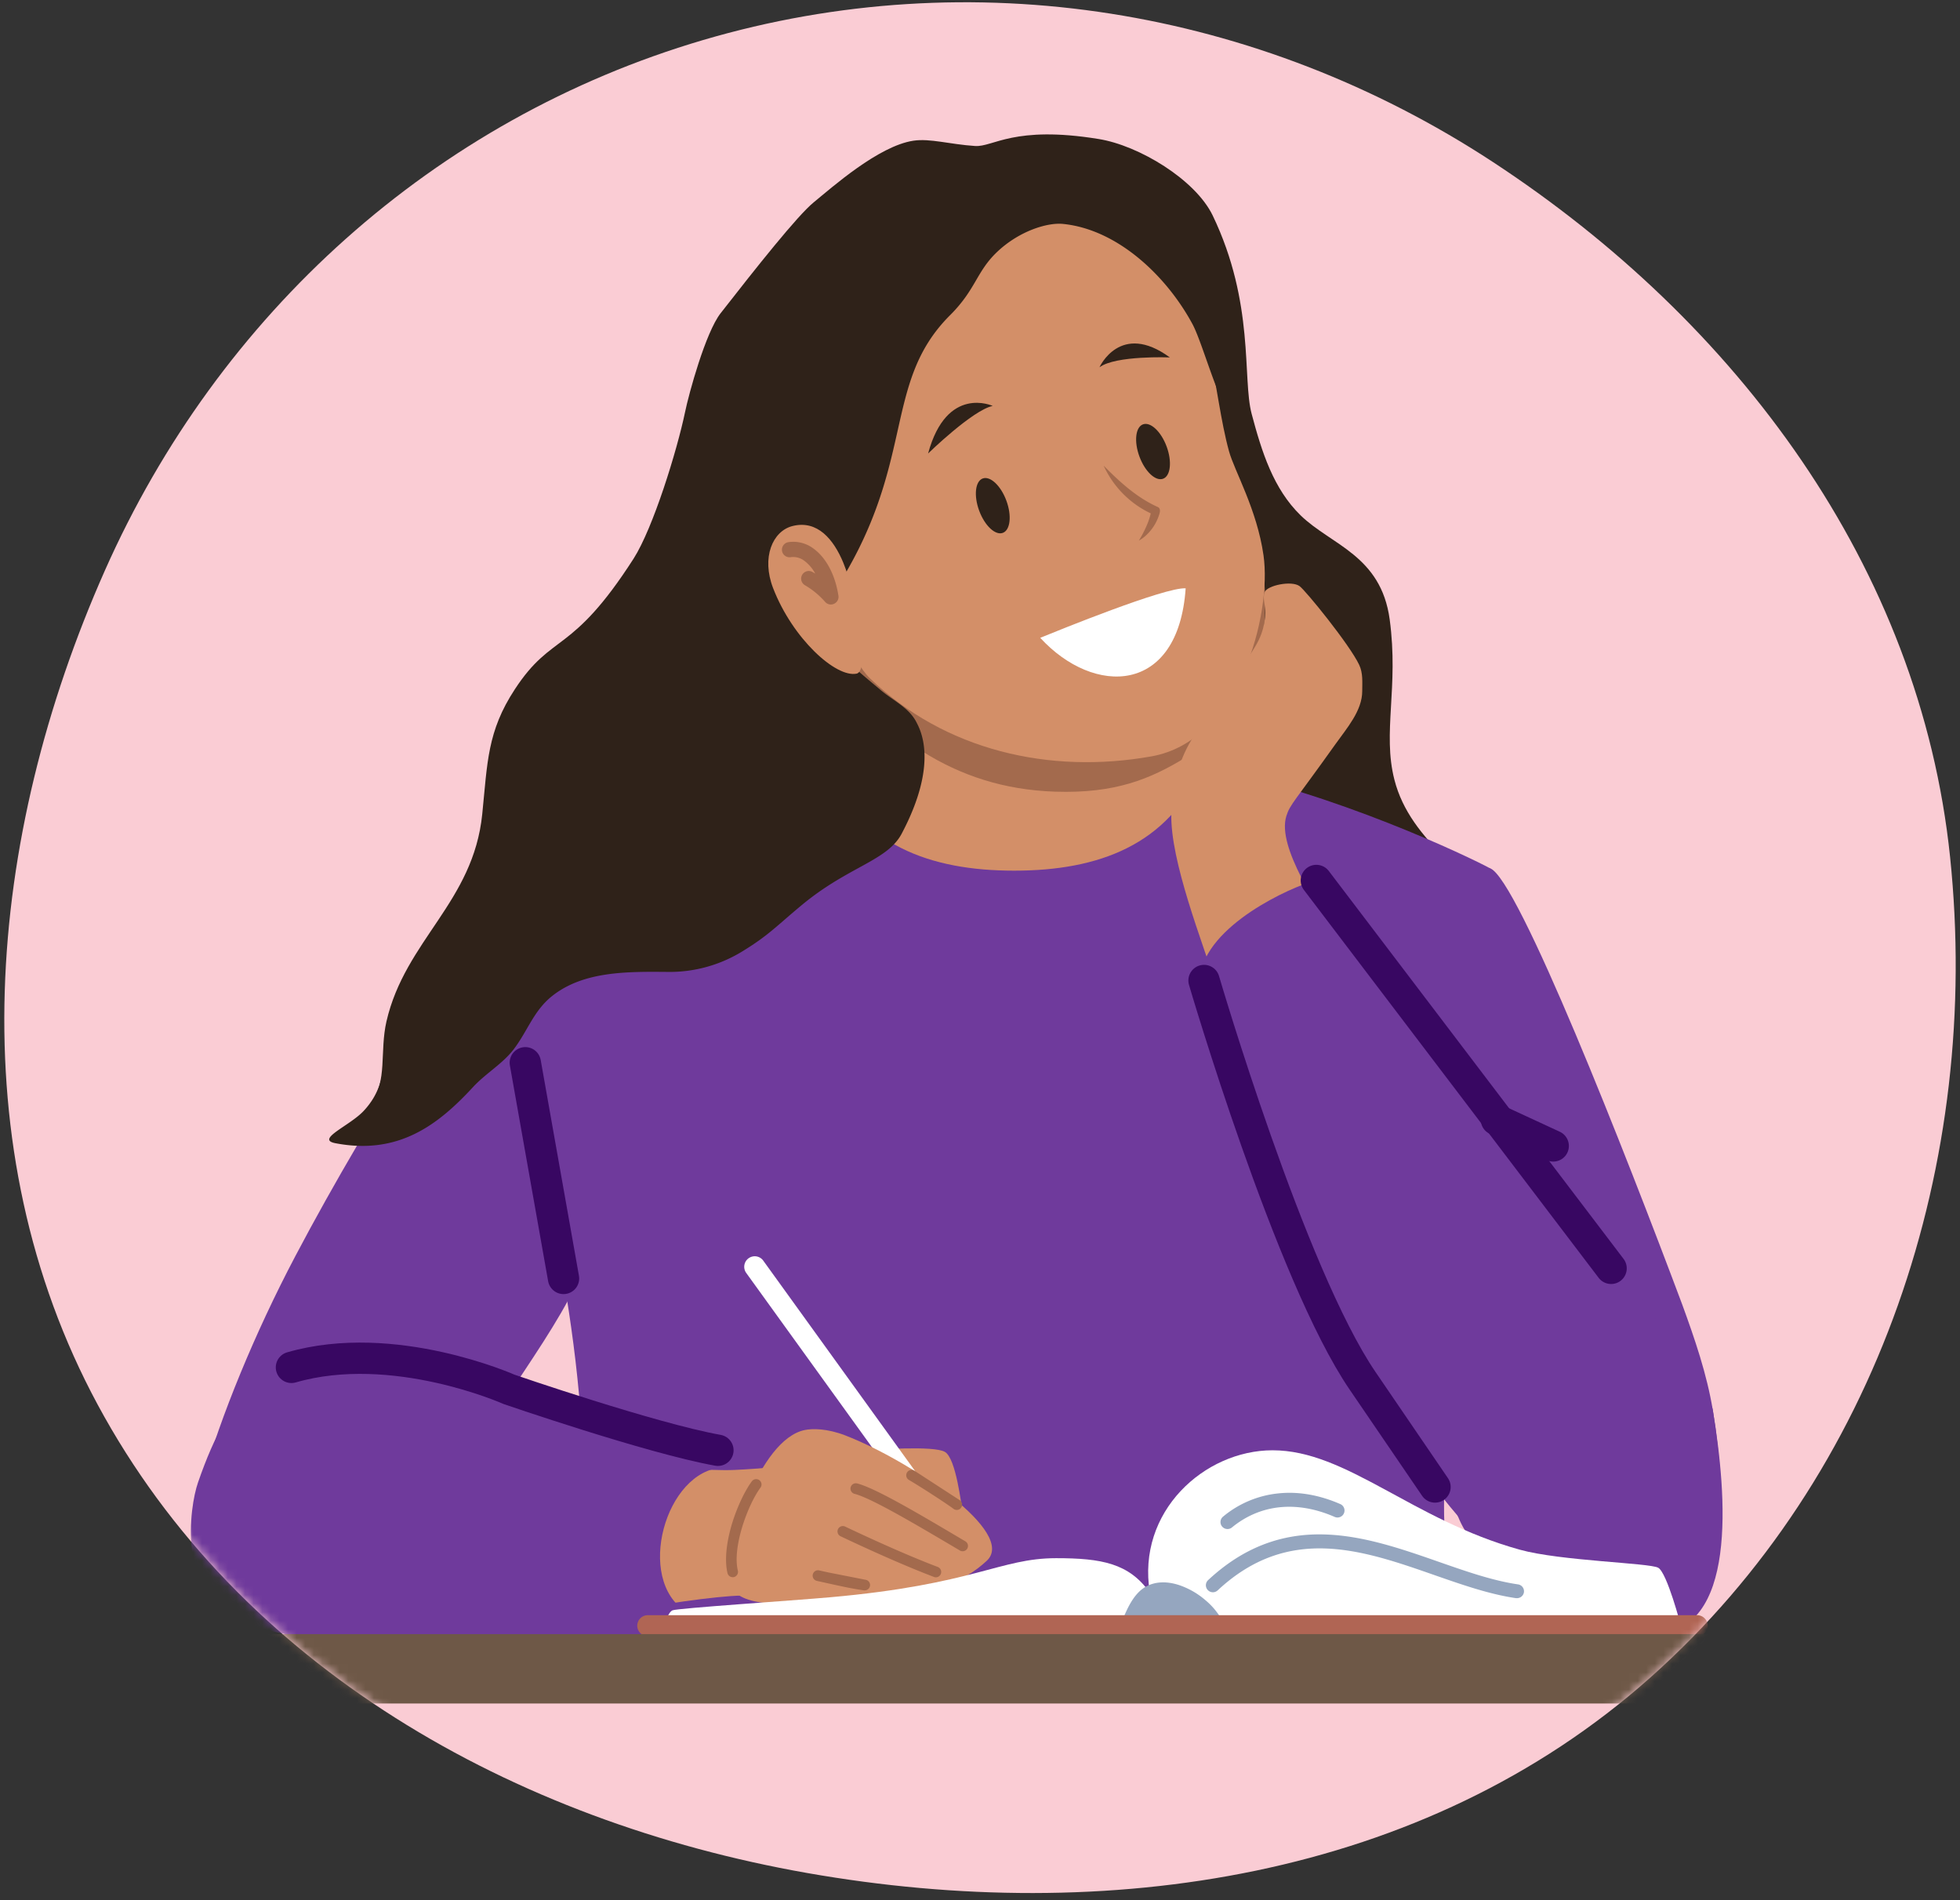 <svg xmlns="http://www.w3.org/2000/svg" width="228" height="221" fill="none" xmlns:v="https://vecta.io/nano"><rect width="100%" height="100%" fill="#333333" stroke="none"/><path d="M173.616 18.811c28.402 18.602 49.719 47.088 53.23 80.851 3.687 35.455-8.25 71.781-34.896 95.468-26.376 23.447-63.285 28.824-98.047 22.71-34.159-6.007-66.078-23.948-82.538-54.468-16.153-29.952-12.963-65.919.838-97.024 13.225-29.806 38.296-52.476 69.583-61.69 31.258-9.205 64.574-3.698 91.831 14.153z" fill="#faccd4"/><mask id="A" maskUnits="userSpaceOnUse" x="0" y="0" width="228" height="221" mask-type="alpha"><path d="M173.616 18.811c28.402 18.602 49.719 47.088 53.23 80.851 3.687 35.455-8.25 71.781-34.896 95.468-26.376 23.447-63.285 28.824-98.047 22.71-34.159-6.007-66.078-23.948-82.538-54.468-16.153-29.952-12.963-65.919.838-97.024 13.225-29.806 38.296-52.476 69.583-61.69 31.258-9.205 64.574-3.698 91.831 14.153z" fill="#ff2c62"/></mask><g mask="url(#A)"><g clip-path="url(#B)"><path d="M145.598 48.124c1.175 4.425 2.527 8.727 5.699 11.815 3.553 3.457 9.351 4.648 10.362 12.111 1.067 7.923-.864 13.127.549 18.642 1.887 7.36 9.149 10.987 13.443 17.255 3.247 4.741 3.523 7.799 1.594 13.213-5.001 14.047-9.545 17.575-22.925 20.613-13.769 3.123-27.783 5.043-41.884 5.739-3.993.195-76.462-10.165-69.274-19.273 1.928-2.442.986-5.927 1.794-9.445 2.179-9.452 10.109-13.85 11.143-24.119.609-6 .574-9.604 3.791-14.51 4.375-6.677 6.556-3.884 13.814-15.194 2.275-3.561 5.055-12.571 5.985-17.035.442-2.151 2.386-9.265 4.142-11.512 4.145-5.307 8.927-11.343 10.822-12.889 2.141-1.751 7.534-6.551 11.588-7.168 1.938-.296 4.233.42 7.19.614 2.118.137 4.474-2.424 14.371-.814 4.703.758 11.256 4.729 13.266 8.896 4.91 10.211 3.435 18.935 4.529 23.06z" fill="#2f2219"/><path d="M62.463 101.08c-.227 1.011 8.512 27.993 5.666 45.568-2.361 7.344-11.78 18.351-14.911 25.655-6.124 14.323-18.811 2.022-29.687-.02 2.138-7.552 6.088-17.201 10.815-26.174 9.227-17.504 20.762-34.821 28.117-45.029zm133.199 50.572c1.476 4.044 2.894 8.148 3.591 12.402 1.562 9.497 2.275 25.862-7.814 26.019-7.754.119-12.756-4.378-15.862-7.259-1.516-1.407-3.702-2.78-4.903-4.443-1.395-1.918-2.022-5.055-2.676-7.314-1.489-5.181-2.275-10.549-2.652-15.922-.74-10.752.2-21.554 1.58-32.214.361-2.78 4.488-22.63 6.414-21.935 3.238 1.173 15.791 33.247 22.322 50.666z" fill="#6f3a9c"/><path d="M138.454 79.688c-.159-4.322-9.776-1.59-11.681-3.286-4.744-4.213-11.009-8.009-17.823-7.413-.435.04-5.54 2.906-5.507 3.376.477 6.922.758 13.357-1.241 17.022-1.153 2.103-9.768 2.813-9.93 5.13-.276 3.935 6.756 20.373 31.961 20.373 22.339 0 26.357-22.044 22.544-22.762-3.326-.624-5.56-1.264-6.763-3.149-1.631-2.532-1.449-6.24-1.56-9.293z" fill="#d38f68"/><path d="M95.321 76.179c-1.919-2.383-3.058-4.013-3.937-7.127-2.17-7.69-3.123-11.739-4.235-21.062-.815-6.836 4.833-20.937 20.588-23.421 11.353-1.788 30.951 6.286 33.497 19.805.624 3.313.921 7.777 1.758 11.29.552 2.316 3.581 6.887 4.091 12.248.277 2.9.716 14.176-9.213 20.217-4.062 2.472-8.147 4.177-15.124 3.945-11.989-.392-20.063-6.788-27.425-15.894z" fill="#a36a4d"/><path d="M173.098 121.584c-.837 14.227-5.07 29.206-5.118 53.567-.013 5.245.831 10.744 1.976 16.428H65.993c1.145-5.694 1.989-11.194 1.976-16.428-.048-24.361-6.336-40.839-7.17-55.068-1.102-18.748.842-18.657 1.812-19.094 10.332-4.641 18.146-8.877 33.51-11.811 3.91 9.081 12.01 12.084 21.854 12.084s17.944-3.003 21.852-12.084c15.363 2.934 31.291 10.597 33.51 11.811.025.672.856 1.837-.24 20.595z" fill="#6f3a9c"/><path d="M101.175 78.869c-2.131-2.06-3.739-7.329-4.714-10.4-2.408-7.607-3.503-11.626-5.032-20.922-1.122-6.824 3.273-21.245 17.558-24.515 10.296-2.353 28.68 4.782 31.753 18.217.758 3.298 1.264 7.756 2.229 11.242.632 2.295 3.248 6.746 4.011 12.096.976 6.837-2.78 21.553-13.026 23.38-11.835 2.115-24.055-.675-32.779-9.098z" fill="#d38f68"/><path d="M142.349 40.734c-1.049-2.568.758-3.033-.301-5.613-.837-2.052-.182-2.982-1.373-4.724-4.069-5.947-4.329-3.538-8.014-5.98-10.779-7.155-14.307-6.402-22.897-4.716-1.418.281-6.463.639-7.785 1.226-1.137.505-4.385 3.22-5.416 3.922-.488.331-2.56 3.225-5.29 7.64-3.538 4.011-6.139 8.378-7.122 10.855-.614 1.558-1.126 3.153-1.534 4.777-3.644 7.392-6.981 15.523-8.545 22.746-1.362 6.285-5.788 14.982-9.793 22.218l1.408 1.011-.374.665c-1.645 2.952-6.761 5.505-7.817 9.038-2.052 6.867-8.221 9.372-11.087 13.901-2.608 4.114-.569 7.723-4.112 11.512-1.625 1.736-5.621 3.298-3.286 3.748 7.309 1.4 11.909-2.083 16.003-6.516 1.486-1.61 3.415-2.689 4.721-4.38 1.633-2.113 2.328-4.524 4.537-6.258 3.66-2.873 8.737-2.805 13.395-2.767a16.17 16.17 0 0 0 8.79-2.454c2.967-1.82 3.88-2.889 6.824-5.333 5.431-4.503 9.928-5.12 11.603-8.284 4.398-8.305 2.126-12.189 1.686-13.034-.854-1.635-2.682-2.459-4.092-3.65-3.766-3.182-8.593-6.725-5.863-10.827 10.228-15.311 5.792-24.713 13.913-32.808 2.982-2.975 3.045-5.027 5.416-7.304 2.573-2.467 5.881-3.488 7.718-3.301 6.379.644 12.053 6.093 15.041 11.626 1.372 2.54 3.437 10.999 5.585 12.058 2.052 1.011-1.37-7.605-1.938-8.995z" fill="#2f2219"/><path d="M98.104 65.459c-1.132-2.735-3.013-4.997-5.896-4.284-2.338.579-3.655 3.662-2.275 7.228 2.275 5.889 7.304 10.433 9.707 9.945 1.688-.341-.124-9.475-1.537-12.889z" fill="#d38f68"/><path d="M96.652 70.307a.88.88 0 0 1-.652-.286c-.672-.77-1.463-1.427-2.343-1.946-.206-.113-.36-.303-.426-.528s-.04-.468.072-.675a.88.88 0 0 1 .221-.266c.09-.073.194-.128.306-.161a.88.88 0 0 1 .674.073l.329.19c-.304-.568-.724-1.065-1.233-1.458-.226-.18-.486-.313-.764-.39s-.57-.097-.856-.058c-.231.036-.468-.022-.657-.159s-.317-.345-.354-.576a.89.89 0 0 1 .736-1.011 3.9 3.9 0 0 1 2.942.758c1.463 1.067 2.515 3.061 2.884 5.467a.88.88 0 0 1-.49.933c-.12.061-.252.093-.387.094z" fill="#a36a4d"/><path d="M90.772 170.524c-1.276.209-4.008.376-5.371.439-2.575.122-11.009-.361-13.349-1.036-.528 2.035-5.027 6.748-4.663 8.558.915 4.549 4.587 4.107 6.538 8.717 4.173-.855 11.598-1.853 13.291-1.585.281-2.393.935-6.012 1.501-8.446.508-2.189 1.029-4.704 2.052-6.647zm8.932-1.84c2.479-.086 8.868-.569 10.2.169s1.918 6.339 2.067 6.857-7.875 2.886-9.323 2.545-2.944-9.571-2.944-9.571z" fill="#d38f68"/><path d="M112.34 182.557c-.193 0-.385-.046-.557-.134s-.322-.215-.436-.372l-24.541-34.003a1.22 1.22 0 0 1-.199-.433c-.037-.157-.043-.319-.017-.477s.082-.31.166-.447.195-.255.325-.349a1.22 1.22 0 0 1 .434-.199c.156-.038.318-.044.477-.018a1.22 1.22 0 0 1 .447.167c.136.084.255.195.349.326l24.54 34.005a1.2 1.2 0 0 1 .199.434 1.23 1.23 0 0 1-.149.923c-.084.137-.195.255-.325.349-.208.149-.457.228-.713.228z" fill="#fff"/><path d="M93.61 166.318c-5.307 1.097-9.265 13.648-8.722 17.624.432 3.164 6.958 2.58 9.26 2.572 13.647-.035 18.103-2.643 20.63-4.981 3.559-3.286-8.911-11.674-16.46-14.593-2.11-.816-3.824-.804-4.708-.622z" fill="#d38f68"/><path d="M85.233 183.434c-.14-.001-.276-.048-.386-.134s-.188-.208-.221-.344c-.339-1.421-.157-3.437.506-5.677.574-1.905 1.463-3.821 2.325-4.996a.63.63 0 0 1 .408-.248c.163-.025.33.015.464.111.066.049.122.11.165.18a.62.62 0 0 1 .084.228c.012.081.009.164-.011.244a.62.62 0 0 1-.104.22c-1.484 2.022-3.286 6.908-2.633 9.647a.63.63 0 0 1 .012.245c-.012.081-.041.16-.084.23s-.099.132-.166.181a.63.63 0 0 1-.222.102c-.045.009-.091.012-.136.011zm26.746-3.018a.63.63 0 0 1-.318-.086l-.271-.162c-4.936-2.916-10.038-5.934-11.987-6.429a.63.63 0 0 1-.452-.759.62.62 0 0 1 .286-.381.63.63 0 0 1 .472-.069c2.125.541 7.076 3.468 12.316 6.572l.27.159c.142.084.245.221.287.381a.62.62 0 0 1-.067.473c-.056.092-.134.168-.228.221s-.2.08-.308.08zm-3.113 3.033a.61.61 0 0 1-.219-.043c-4.044-1.534-8.947-3.821-10.868-4.734-.074-.035-.14-.084-.195-.145a.61.61 0 0 1-.124-.208.62.62 0 0 1 .17-.672.63.63 0 0 1 .209-.125c.077-.027.159-.039.24-.035a.62.62 0 0 1 .236.06c1.903.905 6.758 3.175 10.769 4.694.154.059.279.176.347.327a.62.62 0 0 1-.212.768.63.63 0 0 1-.353.113zm-8.277 1.516h-.088c-1.434-.205-2.687-.483-4.423-.869l-1.056-.233c-.161-.036-.302-.134-.391-.273s-.119-.308-.084-.47a.62.62 0 0 1 .743-.475l1.059.235 4.33.852a.62.62 0 0 1 .409.243c.099.132.142.298.119.462-.023.147-.098.281-.211.378s-.257.15-.406.15zm10.714-9.351c-.136 0-.269-.044-.377-.126-.665-.506-3.488-2.358-5.201-3.369a.63.63 0 0 1-.287-.382c-.041-.16-.017-.33.067-.473a.62.62 0 0 1 .854-.22l5.308 3.448c.065.049.12.111.162.181s.069.149.081.23a.61.61 0 0 1-.014.244.6.6 0 0 1-.106.219c-.057.076-.131.137-.215.18a.63.63 0 0 1-.272.068z" fill="#a36a4d"/><path d="M53.122 191.514c-1.787.439-18.586.237-25.817-3.347-6.531-3.05-5.308-12.76-4.269-15.755 4.006-11.545 7.157-11.512 13.648-12.824 8.803-1.769 18.197 1.208 22.532 1.997 2.671.487 8.646 2.729 11.254 3.715 3.033 1.147 4.233 1.301 7.329 1.921 3.905.781 9.948 2.527 8.313 2.982-.728.2-2.055.339-3.238.675-6.273 1.792-9 14.641-1.83 17.148 2.1.733-7.772-.068-11.896 1.554-4.231 1.661-10.064.463-16.026 1.934z" fill="#6f3a9c"/><path d="M136.257 94.625c.094-3.192.895-6.483 2.694-9.119l5.561-8.024c1.708-2.505 2.512-3.589 2.686-6.169.056-.809-.376-1.709-.078-2.462s3.109-1.37 4.056-.68c.705.505 5.839 6.824 6.935 9.157.455.968.352 1.986.352 3.053 0 2.275-1.782 4.297-3.101 6.149-4.777 6.708-5.29 7.001-5.72 8.36-1.16 3.665 3.824 10.542 5.697 14.302 1.716 3.448 2.666 7.754.644 11.032-1.668 2.707-5.279 4.021-8.315 3.069-3.806-1.193-5.004-4.974-6.088-8.389-1.681-5.277-5.482-14.815-5.323-20.279z" fill="#d38f68"/><path d="M199.265 164.107v-.053c-.693-4.201-28.797-40.339-31.845-43.678l-.106-.114c-4.296-5.363-7.365-9.576-11.373-15.164-.546-.758-1.893-2.492-2.808-2.689-1.418.172-11.51 4.223-13.322 10.11-.252 1.385 3.008 8.221 4.072 12.384 1.238 4.837 1.81 7.984 4.112 13.554 3.101 7.504 6.318 15.187 10.521 22.145 7.188 11.911 19.764 29.688 33.746 29.474 9.947-.155 8.61-16.145 7.003-25.969z" fill="#6f3a9c"/><path d="M140.059 114.035s10.024 34.223 18.45 46.564l8.423 12.344m-13.807-70.542l34.289 45.114" stroke="#380762" stroke-width="3.64" stroke-linecap="round" stroke-linejoin="round"/><path d="M174.071 130.22l6.611 3.058M33.901 159.032c11.879-3.437 25.306 2.552 25.306 2.552s16.519 5.697 24.308 7.09m-17.961-19.986l-4.448-25.087" stroke="#380762" stroke-width="3.64" stroke-linecap="round" stroke-linejoin="round"/><path d="M137.924 68.424c-2.39-.157-14.873 4.923-16.918 5.757 6.248 6.806 16.069 6.657 16.918-5.757z" fill="#fff"/><path d="M107.963 52.742s5.186-5.055 7.514-5.532c0 0-5.343-2.477-7.514 5.532zm28.117-11.174s-6.298-.253-8.181 1.147c0 0 2.411-5.371 8.181-1.147zm-19.424 20.406c.873-.323 1.057-2.001.411-3.747s-1.878-2.9-2.751-2.577-1.057 2.001-.411 3.747 1.878 2.9 2.751 2.577zm18.643-6.295c.873-.323 1.057-2.001.411-3.747s-1.878-2.9-2.752-2.577-1.057 2.001-.41 3.747 1.878 2.9 2.751 2.577z" fill="#2f2219"/><path d="M128.391 54.164c1.873 1.898 3.819 3.68 6.243 4.782.487.184.265.758.146 1.092-.296.848-.796 1.61-1.455 2.219-.257.239-.541.446-.847.617a13.38 13.38 0 0 0 .92-1.769 8.23 8.23 0 0 0 .543-1.769l.301.543c-2.592-1.11-4.678-3.145-5.851-5.709v-.005z" fill="#a36a4d"/><path d="M131.214 189.075H77.235s.447-1.542.993-1.787 13.827-1.12 18.311-1.517c16.85-1.491 19.754-4.549 26.317-4.549 5.287 0 8.484.597 10.891 4.001-.994.842-1.921 2.151-2.533 3.852z" fill="#fff"/><path d="M141.565 189.075h53.967s-1.608-6.18-2.644-6.743-11.343-.784-16.071-2.09c-12.587-3.481-20.143-11.568-28.787-11.568-7.926 0-15.826 7.134-14.272 16.551 2.689-.702 6.538 1.203 7.807 3.85z" fill="#fff"/><path d="M142.79 177.833a.82.82 0 0 1-.348-.078.81.81 0 0 1-.282-.218c-.068-.083-.119-.178-.15-.28a.83.83 0 0 1-.031-.317.82.82 0 0 1 .093-.305c.05-.094.119-.178.202-.245a11.9 11.9 0 0 1 6.399-2.699c2.351-.253 4.787.171 7.241 1.24.198.087.353.248.432.449s.074.425-.012.623c-.043.098-.104.187-.181.261a.82.82 0 0 1-.58.229c-.107-.002-.213-.025-.311-.068-4.407-1.923-8.653-1.486-11.954 1.223-.146.121-.329.186-.518.185zm33.676 8.039a.58.58 0 0 1-.118 0c-3.091-.452-6.213-1.541-9.516-2.694-8.32-2.904-16.933-5.909-25.185 1.789-.158.148-.369.226-.585.219a.82.82 0 0 1-.786-.843c.008-.217.101-.421.259-.568 4.023-3.748 8.492-5.487 13.66-5.308 4.494.152 8.907 1.691 13.175 3.18 3.228 1.127 6.278 2.193 9.215 2.623.106.015.208.051.3.106a.81.81 0 0 1 .236.212c.063.086.11.183.136.287s.031.212.016.317c-.033.191-.131.364-.279.488s-.335.193-.528.192z" fill="#95a6bf"/><path d="M141.565 189.074c-1.264-2.646-5.118-4.549-7.807-3.849-1.011.839-1.921 2.148-2.543 3.849h10.35z" fill="#fff"/><path d="M141.565 189.075c-1.264-2.647-5.308-5.159-7.807-3.85-1.132.589-1.921 2.149-2.543 3.85h10.35z" fill="#95a6bf"/><path d="M141.564 189.888h-10.349a.82.82 0 0 1-.376-.091.81.81 0 0 1-.291-.255c-.078-.109-.127-.235-.144-.367s-.002-.266.045-.391c.864-2.361 1.769-3.685 2.932-4.297 1.069-.558 2.393-.599 3.831-.118 1.099.38 2.115.966 2.995 1.726a8.12 8.12 0 0 1 2.09 2.613c.06.124.087.261.079.399a.82.82 0 0 1-.124.387c-.071.119-.172.218-.293.287s-.256.106-.395.107zm-9.146-1.627h7.64a7.93 7.93 0 0 0-3.361-2.333c-.703-.233-1.719-.422-2.563.018-.596.31-1.163 1.071-1.716 2.305v.01z" fill="#95a6bf"/><path d="M197.424 190.295H75.353a1.22 1.22 0 0 1-.864-.357c-.229-.229-.359-.539-.359-.863s.13-.635.359-.864.54-.357.864-.357h122.071a1.22 1.22 0 0 1 1.221 1.221 1.22 1.22 0 0 1-1.221 1.22z" fill="#b06554"/><path d="M282.778 190.053H-47.578v8.07h330.356v-8.07z" fill="#6e5847"/></g></g><defs><clipPath id="B"><path fill="#fff" transform="translate(-47.578 15.632)" d="M0 0h330.356v182.49H0z"/></clipPath></defs></svg>